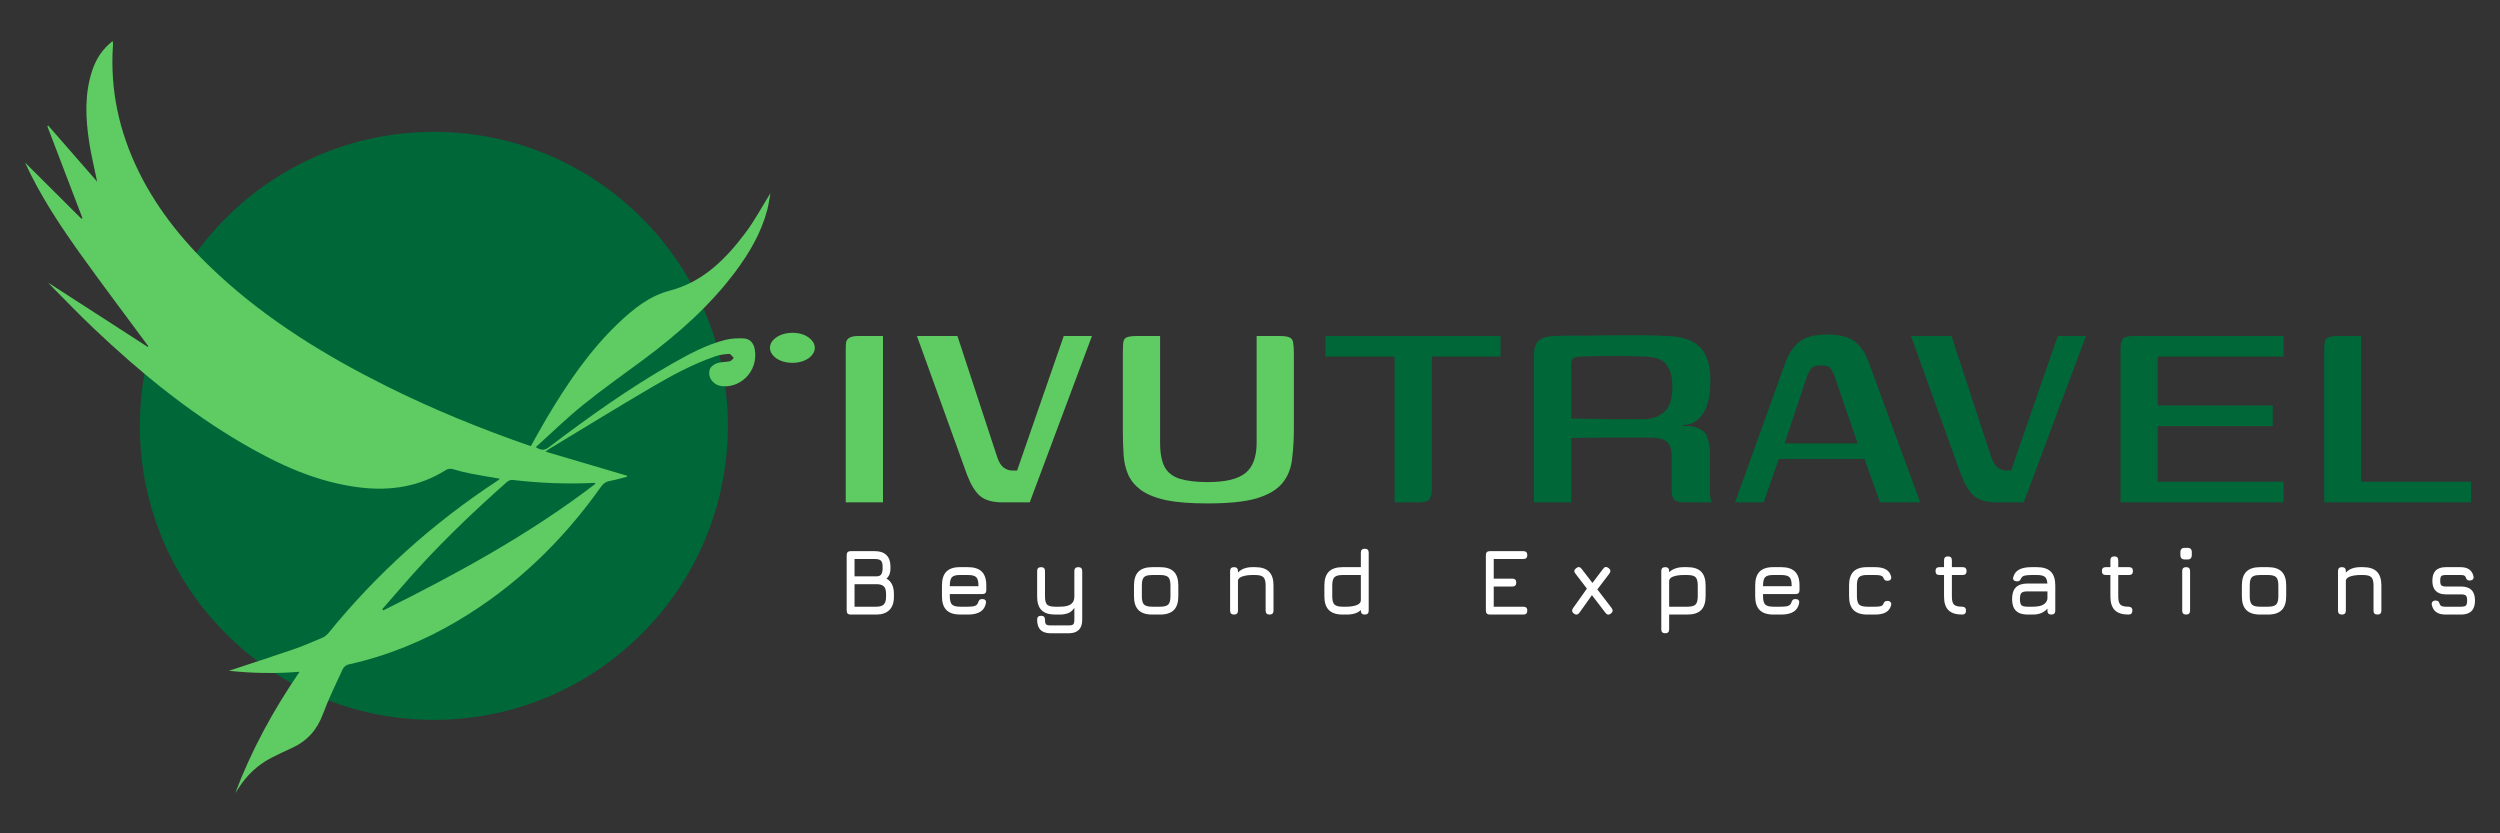 <?xml version="1.0" encoding="UTF-8"?> <svg xmlns="http://www.w3.org/2000/svg" width="300" height="100" viewBox="0 0 300 100" fill="none"><rect x="0" y="0" width="300" height="100" fill="#333333" stroke="none"/><path d="M52.064 86.382C71.548 86.382 87.344 70.587 87.344 51.103C87.344 31.619 71.548 15.824 52.064 15.824C32.58 15.824 16.785 31.619 16.785 51.103C16.785 70.587 32.58 86.382 52.064 86.382Z" fill="#006838"></path><path d="M28.251 95.117C30.192 89.983 32.804 85.202 35.949 80.613C32.996 80.853 30.132 80.787 27.466 80.493C29.934 79.679 32.558 78.834 35.17 77.935C36.356 77.528 37.513 77.031 38.669 76.534C38.956 76.414 39.226 76.192 39.424 75.953C45.205 68.841 51.938 62.791 59.588 57.759C59.696 57.687 59.804 57.621 59.906 57.543C59.924 57.525 59.924 57.477 59.93 57.435C58.768 57.231 57.605 57.052 56.455 56.824C55.76 56.686 55.071 56.513 54.395 56.309C54.053 56.207 53.801 56.225 53.484 56.417C50.303 58.412 46.828 58.945 43.144 58.489C38.046 57.867 33.499 55.776 29.132 53.23C22.584 49.413 16.767 44.639 11.285 39.445C9.548 37.803 7.894 36.072 6.205 34.377C6.085 34.257 5.971 34.119 5.798 33.928C9.823 36.528 13.777 39.08 17.731 41.632C17.749 41.602 17.773 41.566 17.791 41.536C15.155 37.965 12.483 34.425 9.895 30.824C7.313 27.23 4.857 23.552 3 19.502C5.258 21.754 7.517 24.001 9.776 26.253L9.895 26.175C8.488 22.497 7.08 18.819 5.678 15.141C5.714 15.117 5.75 15.093 5.786 15.069C7.733 17.303 9.68 19.532 11.657 21.796C11.321 20.161 10.938 18.609 10.698 17.028C10.261 14.158 10.135 11.289 11.063 8.473C11.525 7.077 12.286 5.873 13.532 4.92C13.544 5.1 13.568 5.232 13.562 5.358C13.178 10.725 14.287 15.794 16.653 20.604C19.007 25.385 22.356 29.41 26.256 32.999C32.241 38.504 39.1 42.704 46.343 46.322C51.95 49.12 57.743 51.48 63.698 53.541C64.357 52.379 64.986 51.211 65.663 50.072C68.095 45.987 70.755 42.063 74.224 38.762C76.009 37.067 77.926 35.515 80.358 34.88C84.384 33.832 87.092 31.082 89.464 27.925C90.561 26.463 91.429 24.822 92.454 23.18C92.322 23.887 92.238 24.546 92.07 25.181C91.345 27.943 89.925 30.357 88.236 32.615C85.169 36.719 81.365 40.062 77.279 43.105C74.835 44.92 72.337 46.676 69.97 48.587C68.011 50.162 66.208 51.93 64.291 53.655C64.902 54.032 65.298 54.098 65.849 53.679C70.617 50.06 75.482 46.586 80.694 43.62C82.719 42.47 84.779 41.356 87.056 40.781C87.745 40.607 88.494 40.583 89.207 40.607C89.979 40.631 90.435 41.152 90.567 41.889C91.064 44.663 88.673 46.706 86.463 46.31C85.504 46.137 84.857 45.172 85.199 44.267C85.313 43.962 85.738 43.686 86.079 43.573C86.553 43.417 87.092 43.459 87.583 43.351C87.763 43.315 87.901 43.093 88.056 42.956C87.871 42.782 87.685 42.464 87.505 42.47C86.948 42.494 86.379 42.572 85.852 42.752C83.138 43.686 80.616 45.052 78.154 46.496C74.05 48.904 70 51.397 65.927 53.859C65.807 53.931 65.693 54.026 65.447 54.194C68.778 55.177 72.007 56.129 75.23 57.082C75.242 57.118 75.254 57.154 75.266 57.196C74.589 57.369 73.924 57.579 73.235 57.699C72.756 57.783 72.439 57.962 72.145 58.376C67.514 64.93 61.853 70.381 54.934 74.491C50.836 76.923 46.469 78.702 41.802 79.739C41.55 79.793 41.245 80.038 41.137 80.278C40.31 82.063 39.436 83.83 38.759 85.669C38.052 87.592 36.842 88.94 34.996 89.773C34.218 90.126 33.439 90.492 32.678 90.875C30.959 91.744 29.605 93.014 28.58 94.644C28.479 94.805 28.365 94.967 28.257 95.129L28.251 95.117ZM45.87 73.101C45.912 73.149 45.959 73.197 46.001 73.245C54.868 68.841 63.542 64.109 71.468 58.046C71.354 57.962 71.342 57.944 71.33 57.944C68.041 58.112 64.764 57.974 61.499 57.591C61.284 57.567 60.996 57.687 60.834 57.837C57.21 61.041 53.7 64.366 50.423 67.931C48.871 69.62 47.385 71.376 45.87 73.101Z" fill="#5ECC62"></path><path d="M95.216 39.942C95.898 39.954 96.629 40.128 97.234 40.661C97.971 41.308 97.959 42.183 97.222 42.836C96.144 43.788 93.975 43.776 92.915 42.806C92.22 42.165 92.214 41.29 92.927 40.667C93.55 40.128 94.299 39.936 95.21 39.936L95.216 39.942Z" fill="#5ECC62"></path><path d="M283.334 40.321V57.807H296.525V60.281H278.909V42.013C278.909 41.637 278.923 41.333 278.952 41.102C278.981 40.842 279.111 40.654 279.342 40.538C279.574 40.393 279.935 40.321 280.427 40.321H283.334Z" fill="#006838"></path><path d="M254.459 60.281V41.97C254.459 41.333 254.545 40.899 254.719 40.668C254.922 40.437 255.341 40.321 255.977 40.321H274.028V42.794H258.928V48.652H272.726V51.125H258.928V57.807H274.028V60.281H254.459Z" fill="#006838"></path><path d="M239.555 60.281C238.369 60.281 237.473 60.02 236.865 59.5C236.287 58.979 235.78 58.154 235.347 57.026L229.315 40.321H234.175L238.948 54.857C239.151 55.464 239.411 55.884 239.729 56.115C240.047 56.347 240.394 56.462 240.77 56.462H241.335L246.932 40.321H250.316L242.853 60.281H239.555Z" fill="#006838"></path><path d="M208.207 60.281L214.282 43.402C214.687 42.36 215.236 41.565 215.931 41.015C216.625 40.437 217.753 40.148 219.315 40.148C220.704 40.148 221.76 40.408 222.483 40.928C223.235 41.449 223.813 42.274 224.218 43.402L230.423 60.281H225.607L223.741 55.074H213.457L211.635 60.281H208.207ZM214.152 53.208H222.917L220.183 45.268C220.067 44.892 219.908 44.559 219.706 44.27C219.532 43.98 219.142 43.836 218.534 43.836C217.898 43.836 217.478 43.995 217.276 44.313C217.073 44.602 216.914 44.92 216.799 45.268L214.152 53.208Z" fill="#006838"></path><path d="M196.524 52.514C196.524 52.514 196.147 52.514 195.395 52.514C194.672 52.514 193.703 52.514 192.488 52.514C191.273 52.514 189.957 52.529 188.54 52.557V60.281H184.07V42.708C184.07 41.869 184.244 41.276 184.591 40.929C184.967 40.553 185.618 40.35 186.544 40.321C186.978 40.292 187.571 40.278 188.323 40.278C189.075 40.278 189.928 40.278 190.883 40.278C191.837 40.249 192.806 40.234 193.79 40.234C194.802 40.234 195.771 40.234 196.697 40.234C197.623 40.234 198.433 40.249 199.127 40.278C199.85 40.307 200.4 40.336 200.776 40.364C202.309 40.509 203.437 41.001 204.16 41.84C204.884 42.679 205.245 43.952 205.245 45.658C205.245 47.076 205.072 48.175 204.724 48.956C204.406 49.708 203.914 50.287 203.249 50.692C203.133 50.778 202.945 50.851 202.685 50.909C202.454 50.966 202.208 50.995 201.947 50.995V51.126C202.092 51.126 202.251 51.126 202.425 51.126C202.598 51.126 202.743 51.126 202.859 51.126C203.958 51.328 204.623 51.762 204.855 52.427C205.086 53.093 205.202 53.772 205.202 54.467V59.066C205.202 59.442 205.231 59.731 205.289 59.934C205.375 60.136 205.433 60.252 205.462 60.281H202.208C201.716 60.281 201.325 60.209 201.036 60.064C200.747 59.891 200.602 59.486 200.602 58.849V54.77C200.602 53.874 200.4 53.281 199.995 52.991C199.619 52.673 198.939 52.514 197.955 52.514H196.524ZM188.54 50.214C188.916 50.214 189.494 50.229 190.275 50.258C191.085 50.258 191.967 50.272 192.922 50.301C193.877 50.301 194.759 50.301 195.569 50.301C196.379 50.301 196.957 50.301 197.305 50.301C198.201 50.301 198.982 50.026 199.648 49.477C200.342 48.927 200.689 47.9 200.689 46.396C200.689 45.355 200.487 44.53 200.082 43.923C199.706 43.315 199.084 42.968 198.216 42.881C197.695 42.794 197.015 42.751 196.176 42.751C195.338 42.722 194.47 42.708 193.573 42.708C192.676 42.708 191.852 42.722 191.1 42.751C190.376 42.751 189.827 42.766 189.451 42.794C189.364 42.794 189.19 42.838 188.93 42.925C188.67 43.011 188.54 43.286 188.54 43.749V50.214Z" fill="#006838"></path><path d="M159.061 40.321H180.063V42.794H171.818V58.589C171.818 59.225 171.717 59.673 171.514 59.934C171.341 60.165 170.921 60.281 170.256 60.281H167.349V42.794H159.061V40.321Z" fill="#006838"></path><path d="M155.266 51.342C155.266 52.702 155.193 53.946 155.049 55.074C154.933 56.202 154.543 57.171 153.877 57.981C153.241 58.762 152.214 59.37 150.797 59.803C149.408 60.208 147.441 60.411 144.895 60.411C142.87 60.411 141.207 60.281 139.905 60.02C138.633 59.731 137.635 59.326 136.911 58.805C136.217 58.285 135.711 57.677 135.393 56.983C135.075 56.26 134.887 55.45 134.829 54.553C134.771 53.627 134.742 52.658 134.742 51.646V42.49C134.742 41.883 134.756 41.434 134.785 41.145C134.814 40.827 134.944 40.61 135.176 40.494C135.436 40.379 135.856 40.321 136.434 40.321H139.211V53.121C139.211 54.394 139.399 55.377 139.775 56.072C140.151 56.737 140.759 57.2 141.598 57.46C142.465 57.721 143.579 57.851 144.939 57.851C147.05 57.851 148.555 57.489 149.451 56.766C150.348 56.043 150.797 54.828 150.797 53.121V40.321H153.53C154.109 40.321 154.514 40.379 154.745 40.494C155.005 40.61 155.15 40.827 155.179 41.145C155.237 41.434 155.266 41.883 155.266 42.49V51.342Z" fill="#5ECC62"></path><path d="M120.273 60.281C119.087 60.281 118.19 60.02 117.582 59.5C117.004 58.979 116.498 58.154 116.064 57.026L110.032 40.321H114.892L119.665 54.857C119.868 55.464 120.128 55.884 120.446 56.115C120.764 56.347 121.112 56.462 121.488 56.462H122.052L127.649 40.321H131.034L123.57 60.281H120.273Z" fill="#5ECC62"></path><path d="M101.489 60.281C101.489 57.214 101.489 54.163 101.489 51.125C101.489 48.059 101.489 45.007 101.489 41.97C101.489 41.594 101.503 41.29 101.532 41.059C101.59 40.827 101.72 40.654 101.922 40.538C102.154 40.393 102.515 40.321 103.007 40.321H105.958V60.281H101.489Z" fill="#5ECC62"></path><path d="M293.476 73.748C293.001 73.748 292.625 73.65 292.349 73.456C292.072 73.257 291.894 72.962 291.816 72.569C291.789 72.412 291.819 72.289 291.905 72.199C291.995 72.109 292.119 72.064 292.276 72.064C292.429 72.064 292.539 72.103 292.607 72.182C292.678 72.257 292.736 72.371 292.781 72.524C292.826 72.637 292.9 72.711 293.005 72.749C293.114 72.786 293.271 72.805 293.476 72.805H295.317C295.609 72.805 295.805 72.758 295.906 72.665C296.007 72.567 296.057 72.367 296.057 72.064C296.057 71.765 296.007 71.567 295.906 71.469C295.805 71.372 295.609 71.324 295.317 71.324H293.51C292.971 71.324 292.566 71.187 292.293 70.914C292.019 70.641 291.883 70.235 291.883 69.696C291.883 69.147 292.016 68.737 292.281 68.468C292.551 68.195 292.96 68.058 293.51 68.058H295.261C296.14 68.058 296.66 68.428 296.821 69.169C296.85 69.326 296.821 69.448 296.731 69.534C296.641 69.62 296.518 69.663 296.36 69.663C296.215 69.663 296.106 69.625 296.035 69.551C295.964 69.472 295.908 69.364 295.867 69.225C295.822 69.135 295.753 69.076 295.659 69.046C295.569 69.016 295.437 69.001 295.261 69.001H293.51C293.226 69.001 293.041 69.044 292.955 69.13C292.869 69.216 292.826 69.405 292.826 69.696C292.826 69.966 292.87 70.147 292.96 70.241C293.054 70.334 293.237 70.381 293.51 70.381H295.317C295.878 70.381 296.299 70.521 296.579 70.802C296.86 71.082 297 71.503 297 72.064C297 72.629 296.86 73.052 296.579 73.332C296.299 73.609 295.878 73.748 295.317 73.748H293.476Z" fill="white"></path><path d="M281.03 73.748C280.716 73.748 280.559 73.59 280.559 73.276V68.529C280.559 68.215 280.716 68.058 281.03 68.058C281.345 68.058 281.502 68.215 281.502 68.529V68.715C281.898 68.277 282.482 68.058 283.252 68.058H283.566C284.315 68.058 284.868 68.238 285.227 68.597C285.586 68.956 285.766 69.509 285.766 70.257V73.276C285.766 73.59 285.609 73.748 285.295 73.748C284.98 73.748 284.823 73.59 284.823 73.276V70.257C284.823 69.767 284.734 69.436 284.554 69.264C284.378 69.089 284.049 69.001 283.566 69.001H283.252C282.803 69.001 282.413 69.053 282.08 69.158C281.747 69.259 281.554 69.42 281.502 69.64V73.276C281.502 73.59 281.345 73.748 281.03 73.748Z" fill="white"></path><path d="M271.225 73.748C270.48 73.748 269.927 73.568 269.564 73.209C269.205 72.85 269.025 72.3 269.025 71.559V70.257C269.025 69.506 269.205 68.952 269.564 68.597C269.927 68.238 270.48 68.058 271.225 68.058H272.145C272.893 68.058 273.447 68.238 273.806 68.597C274.165 68.956 274.344 69.509 274.344 70.257V71.548C274.344 72.292 274.165 72.846 273.806 73.209C273.447 73.568 272.893 73.748 272.145 73.748H271.225ZM269.968 71.559C269.968 72.042 270.056 72.371 270.232 72.547C270.407 72.719 270.738 72.805 271.225 72.805H272.145C272.635 72.805 272.966 72.717 273.138 72.541C273.314 72.365 273.402 72.034 273.402 71.548V70.257C273.402 69.767 273.314 69.436 273.138 69.264C272.966 69.089 272.635 69.001 272.145 69.001H271.225C270.899 69.001 270.645 69.038 270.462 69.113C270.282 69.184 270.155 69.311 270.08 69.495C270.005 69.674 269.968 69.928 269.968 70.257V71.559Z" fill="white"></path><path d="M262.18 67.138C261.825 67.138 261.647 66.958 261.647 66.599V66.268C261.647 65.916 261.825 65.741 262.18 65.741H262.506C262.846 65.741 263.016 65.916 263.016 66.268V66.599C263.016 66.958 262.846 67.138 262.506 67.138H262.18ZM262.337 73.747C262.023 73.747 261.866 73.59 261.866 73.276V68.529C261.866 68.215 262.023 68.058 262.337 68.058C262.651 68.058 262.809 68.215 262.809 68.529V73.276C262.809 73.59 262.651 73.747 262.337 73.747Z" fill="white"></path><path d="M255.414 73.747C254.673 73.747 254.127 73.571 253.776 73.22C253.424 72.868 253.248 72.326 253.248 71.593V69H252.698C252.384 69 252.227 68.843 252.227 68.529C252.227 68.215 252.384 68.058 252.698 68.058H253.248V67.238C253.248 66.924 253.405 66.767 253.719 66.767C254.034 66.767 254.191 66.924 254.191 67.238V68.058H255.481C255.795 68.058 255.953 68.215 255.953 68.529C255.953 68.843 255.795 69 255.481 69H254.191V71.593C254.191 72.067 254.277 72.389 254.449 72.558C254.621 72.722 254.943 72.804 255.414 72.804C255.56 72.804 255.674 72.842 255.756 72.917C255.842 72.992 255.885 73.111 255.885 73.276C255.885 73.59 255.728 73.747 255.414 73.747Z" fill="white"></path><path d="M243.312 73.748C242.684 73.748 242.216 73.594 241.91 73.287C241.603 72.981 241.45 72.513 241.45 71.885C241.45 71.256 241.601 70.789 241.904 70.482C242.211 70.175 242.68 70.022 243.312 70.022H245.686C245.663 69.629 245.561 69.362 245.377 69.219C245.194 69.074 244.88 69.001 244.435 69.001H243.784C243.41 69.001 243.131 69.027 242.948 69.079C242.765 69.128 242.635 69.218 242.561 69.349C242.493 69.506 242.424 69.614 242.353 69.674C242.282 69.734 242.175 69.764 242.033 69.764C241.876 69.764 241.753 69.721 241.663 69.635C241.573 69.545 241.547 69.427 241.584 69.281C241.697 68.859 241.93 68.55 242.286 68.355C242.645 68.157 243.144 68.058 243.784 68.058H244.435C245.183 68.058 245.736 68.238 246.095 68.597C246.455 68.956 246.634 69.509 246.634 70.257V73.276C246.634 73.59 246.477 73.748 246.163 73.748C245.849 73.748 245.692 73.59 245.692 73.276V73.024C245.291 73.506 244.708 73.748 243.941 73.748H243.312ZM243.312 72.805H243.941C244.218 72.805 244.478 72.781 244.721 72.732C244.964 72.68 245.172 72.586 245.344 72.451C245.519 72.317 245.635 72.124 245.692 71.874V70.965H243.312C242.942 70.965 242.695 71.026 242.572 71.15C242.452 71.273 242.392 71.518 242.392 71.885C242.392 72.255 242.452 72.502 242.572 72.625C242.695 72.745 242.942 72.805 243.312 72.805Z" fill="white"></path><path d="M235.45 73.747C234.709 73.747 234.163 73.571 233.811 73.22C233.46 72.868 233.284 72.326 233.284 71.593V69H232.734C232.42 69 232.263 68.843 232.263 68.529C232.263 68.215 232.42 68.058 232.734 68.058H233.284V67.238C233.284 66.924 233.441 66.767 233.755 66.767C234.069 66.767 234.226 66.924 234.226 67.238V68.058H235.517C235.831 68.058 235.988 68.215 235.988 68.529C235.988 68.843 235.831 69 235.517 69H234.226V71.593C234.226 72.067 234.312 72.389 234.484 72.558C234.657 72.722 234.978 72.804 235.45 72.804C235.595 72.804 235.71 72.842 235.792 72.917C235.878 72.992 235.921 73.111 235.921 73.276C235.921 73.59 235.764 73.747 235.45 73.747Z" fill="white"></path><path d="M224.087 73.747C223.342 73.747 222.789 73.568 222.426 73.209C222.067 72.846 221.887 72.292 221.887 71.548V70.246C221.887 69.498 222.065 68.944 222.42 68.585C222.779 68.226 223.335 68.05 224.087 68.058H225.007C225.564 68.058 226.002 68.151 226.32 68.338C226.641 68.525 226.847 68.813 226.937 69.203C226.971 69.36 226.943 69.481 226.853 69.567C226.767 69.653 226.641 69.696 226.477 69.696C226.331 69.696 226.224 69.659 226.157 69.584C226.09 69.509 226.028 69.404 225.972 69.27C225.916 69.169 225.813 69.1 225.663 69.062C225.514 69.021 225.295 69.001 225.007 69.001H224.087C223.604 68.993 223.273 69.077 223.093 69.253C222.918 69.425 222.83 69.756 222.83 70.246V71.548C222.83 72.034 222.918 72.365 223.093 72.541C223.273 72.717 223.604 72.805 224.087 72.805H225.007C225.295 72.805 225.514 72.786 225.663 72.749C225.813 72.707 225.916 72.636 225.972 72.535C226.028 72.393 226.09 72.287 226.157 72.216C226.228 72.144 226.338 72.109 226.488 72.109C226.645 72.109 226.767 72.152 226.853 72.238C226.943 72.324 226.971 72.446 226.937 72.603C226.847 72.988 226.641 73.276 226.32 73.467C226.002 73.654 225.564 73.747 225.007 73.747H224.087Z" fill="white"></path><path d="M211.566 71.29V71.559C211.566 72.042 211.653 72.371 211.829 72.547C212.005 72.719 212.336 72.805 212.822 72.805H213.743C214.124 72.805 214.407 72.769 214.59 72.698C214.773 72.627 214.895 72.502 214.955 72.322C214.996 72.18 215.052 72.072 215.123 71.997C215.198 71.922 215.31 71.885 215.46 71.885C215.617 71.885 215.736 71.926 215.819 72.008C215.901 72.09 215.927 72.21 215.897 72.367C215.815 72.831 215.594 73.177 215.235 73.405C214.876 73.633 214.379 73.747 213.743 73.747H212.822C212.078 73.747 211.524 73.568 211.162 73.209C210.803 72.85 210.623 72.3 210.623 71.559V70.257C210.623 69.498 210.803 68.941 211.162 68.585C211.524 68.226 212.078 68.05 212.822 68.058H213.743C214.491 68.058 215.044 68.237 215.403 68.597C215.763 68.952 215.942 69.505 215.942 70.257V70.818C215.942 71.133 215.785 71.29 215.471 71.29H211.566ZM212.822 69.001C212.336 68.993 212.005 69.077 211.829 69.253C211.653 69.429 211.566 69.764 211.566 70.257V70.347H214.999V70.257C214.999 69.767 214.912 69.436 214.736 69.264C214.564 69.088 214.233 69.001 213.743 69.001H212.822Z" fill="white"></path><path d="M199.825 75.992C199.511 75.992 199.354 75.835 199.354 75.521V68.529C199.354 68.215 199.511 68.058 199.825 68.058C200.14 68.058 200.297 68.215 200.297 68.529V68.67C200.499 68.468 200.747 68.316 201.043 68.215C201.342 68.11 201.677 68.058 202.047 68.058H202.474C203.222 68.058 203.775 68.238 204.135 68.597C204.494 68.956 204.673 69.509 204.673 70.257V71.548C204.673 72.292 204.494 72.846 204.135 73.209C203.775 73.568 203.222 73.748 202.474 73.748H200.297V75.521C200.297 75.835 200.14 75.992 199.825 75.992ZM200.297 72.805H202.474C202.964 72.805 203.295 72.717 203.467 72.541C203.643 72.365 203.731 72.034 203.731 71.548V70.257C203.731 69.767 203.643 69.436 203.467 69.264C203.295 69.089 202.964 69.001 202.474 69.001H202.047C201.58 69.001 201.176 69.057 200.835 69.169C200.495 69.281 200.315 69.459 200.297 69.702V72.805Z" fill="white"></path><path d="M188.87 73.635C188.624 73.444 188.59 73.223 188.769 72.973L190.43 70.633L189.05 68.832C188.852 68.585 188.882 68.368 189.14 68.181C189.383 67.983 189.6 68.009 189.791 68.26L191.092 69.954L192.372 68.26C192.559 68.001 192.779 67.972 193.034 68.17C193.281 68.357 193.311 68.578 193.123 68.832L191.681 70.728L193.393 72.962C193.576 73.212 193.55 73.433 193.314 73.624C193.06 73.822 192.839 73.792 192.652 73.534L191.031 71.418L189.533 73.523C189.345 73.781 189.125 73.818 188.87 73.635Z" fill="white"></path><path d="M178.776 73.747C178.462 73.747 178.305 73.59 178.305 73.276V66.61C178.305 66.296 178.462 66.139 178.776 66.139H182.805C183.119 66.139 183.276 66.296 183.276 66.61C183.276 66.924 183.119 67.081 182.805 67.081H179.247V69.438H181.48C181.795 69.438 181.952 69.595 181.952 69.909C181.952 70.224 181.795 70.381 181.48 70.381H179.247V72.805H182.805C183.119 72.805 183.276 72.962 183.276 73.276C183.276 73.59 183.119 73.747 182.805 73.747H178.776Z" fill="white"></path><path d="M161.125 73.747C160.381 73.747 159.827 73.568 159.465 73.209C159.105 72.846 158.926 72.292 158.926 71.548V70.257C158.926 69.509 159.105 68.956 159.465 68.597C159.827 68.237 160.381 68.058 161.125 68.058H163.302V66.319C163.302 66.004 163.46 65.847 163.774 65.847C164.088 65.847 164.245 66.004 164.245 66.319V73.276C164.245 73.59 164.088 73.747 163.774 73.747C163.46 73.747 163.302 73.59 163.302 73.276V73.198C163.127 73.377 162.897 73.513 162.612 73.607C162.328 73.701 161.975 73.747 161.552 73.747H161.125ZM161.125 72.805H161.552C162.046 72.805 162.461 72.741 162.797 72.614C163.134 72.487 163.302 72.292 163.302 72.03V69.001H161.125C160.639 69.001 160.308 69.09 160.132 69.27C159.956 69.446 159.869 69.775 159.869 70.257V71.548C159.869 72.034 159.956 72.365 160.132 72.541C160.312 72.717 160.643 72.805 161.125 72.805Z" fill="white"></path><path d="M148.084 73.748C147.77 73.748 147.613 73.59 147.613 73.276V68.529C147.613 68.215 147.77 68.058 148.084 68.058C148.399 68.058 148.556 68.215 148.556 68.529V68.715C148.952 68.277 149.536 68.058 150.306 68.058H150.621C151.369 68.058 151.922 68.238 152.281 68.597C152.641 68.956 152.82 69.509 152.82 70.257V73.276C152.82 73.59 152.663 73.748 152.349 73.748C152.035 73.748 151.877 73.59 151.877 73.276V70.257C151.877 69.767 151.788 69.436 151.608 69.264C151.432 69.089 151.103 69.001 150.621 69.001H150.306C149.858 69.001 149.467 69.053 149.134 69.158C148.801 69.259 148.608 69.42 148.556 69.64V73.276C148.556 73.59 148.399 73.748 148.084 73.748Z" fill="white"></path><path d="M138.279 73.748C137.534 73.748 136.981 73.568 136.618 73.209C136.259 72.85 136.079 72.3 136.079 71.559V70.257C136.079 69.506 136.259 68.952 136.618 68.597C136.981 68.238 137.534 68.058 138.279 68.058H139.199C139.947 68.058 140.501 68.238 140.86 68.597C141.219 68.956 141.399 69.509 141.399 70.257V71.548C141.399 72.292 141.219 72.846 140.86 73.209C140.501 73.568 139.947 73.748 139.199 73.748H138.279ZM137.022 71.559C137.022 72.042 137.11 72.371 137.286 72.547C137.462 72.719 137.793 72.805 138.279 72.805H139.199C139.689 72.805 140.02 72.717 140.192 72.541C140.368 72.365 140.456 72.034 140.456 71.548V70.257C140.456 69.767 140.368 69.436 140.192 69.264C140.02 69.089 139.689 69.001 139.199 69.001H138.279C137.953 69.001 137.699 69.038 137.516 69.113C137.336 69.184 137.209 69.311 137.134 69.495C137.059 69.674 137.022 69.928 137.022 70.257V71.559Z" fill="white"></path><path d="M126.073 75.992C125.531 75.992 125.125 75.855 124.856 75.582C124.59 75.313 124.457 74.907 124.457 74.365C124.457 74.05 124.614 73.893 124.929 73.893C125.243 73.893 125.4 74.05 125.4 74.365C125.4 74.645 125.441 74.829 125.523 74.915C125.609 75.004 125.793 75.049 126.073 75.049H128.25C128.527 75.049 128.708 75.004 128.794 74.915C128.88 74.829 128.923 74.645 128.923 74.365V72.939C128.699 73.276 128.437 73.495 128.138 73.596C127.842 73.697 127.521 73.748 127.173 73.748H126.623C125.882 73.748 125.336 73.572 124.985 73.22C124.633 72.868 124.457 72.326 124.457 71.593V68.529C124.457 68.215 124.614 68.058 124.929 68.058C125.243 68.058 125.4 68.215 125.4 68.529V71.593C125.4 72.064 125.484 72.384 125.652 72.552C125.824 72.721 126.148 72.805 126.623 72.805H127.173C127.786 72.805 128.231 72.706 128.508 72.507C128.785 72.305 128.923 72.001 128.923 71.593V68.529C128.923 68.215 129.081 68.058 129.395 68.058C129.709 68.058 129.866 68.215 129.866 68.529V74.365C129.866 74.907 129.731 75.313 129.462 75.582C129.193 75.855 128.789 75.992 128.25 75.992H126.073Z" fill="white"></path><path d="M113.978 71.29V71.559C113.978 72.042 114.066 72.371 114.242 72.547C114.418 72.719 114.749 72.805 115.235 72.805H116.155C116.537 72.805 116.819 72.769 117.003 72.698C117.186 72.627 117.307 72.502 117.367 72.322C117.408 72.18 117.464 72.072 117.536 71.997C117.61 71.922 117.723 71.885 117.872 71.885C118.029 71.885 118.149 71.926 118.231 72.008C118.314 72.09 118.34 72.21 118.31 72.367C118.228 72.831 118.007 73.177 117.648 73.405C117.289 73.633 116.791 73.747 116.155 73.747H115.235C114.491 73.747 113.937 73.568 113.574 73.209C113.215 72.85 113.036 72.3 113.036 71.559V70.257C113.036 69.498 113.215 68.941 113.574 68.585C113.937 68.226 114.491 68.05 115.235 68.058H116.155C116.903 68.058 117.457 68.237 117.816 68.597C118.175 68.952 118.355 69.505 118.355 70.257V70.818C118.355 71.133 118.198 71.29 117.883 71.29H113.978ZM115.235 69.001C114.749 68.993 114.418 69.077 114.242 69.253C114.066 69.429 113.978 69.764 113.978 70.257V70.347H117.412V70.257C117.412 69.767 117.324 69.436 117.148 69.264C116.976 69.088 116.645 69.001 116.155 69.001H115.235Z" fill="white"></path><path d="M102.074 73.747C101.759 73.747 101.602 73.59 101.602 73.276V66.61C101.602 66.296 101.759 66.139 102.074 66.139H105.002C105.597 66.139 106.054 66.296 106.372 66.61C106.693 66.924 106.854 67.373 106.854 67.957V68.26C106.854 68.765 106.695 69.156 106.377 69.432C106.972 69.765 107.269 70.373 107.269 71.256V71.637C107.269 72.326 107.086 72.849 106.719 73.209C106.357 73.568 105.833 73.747 105.148 73.747H102.074ZM102.545 72.805H105.148C105.571 72.805 105.872 72.715 106.052 72.535C106.235 72.352 106.327 72.053 106.327 71.637V71.256C106.327 70.841 106.239 70.545 106.063 70.369C105.887 70.19 105.582 70.1 105.148 70.1H102.545V72.805ZM102.545 69.157H105.204C105.478 69.157 105.663 69.073 105.76 68.905C105.861 68.737 105.911 68.522 105.911 68.26V67.957C105.911 67.631 105.844 67.405 105.709 67.278C105.575 67.147 105.339 67.081 105.002 67.081H102.545V69.157Z" fill="white"></path></svg> 